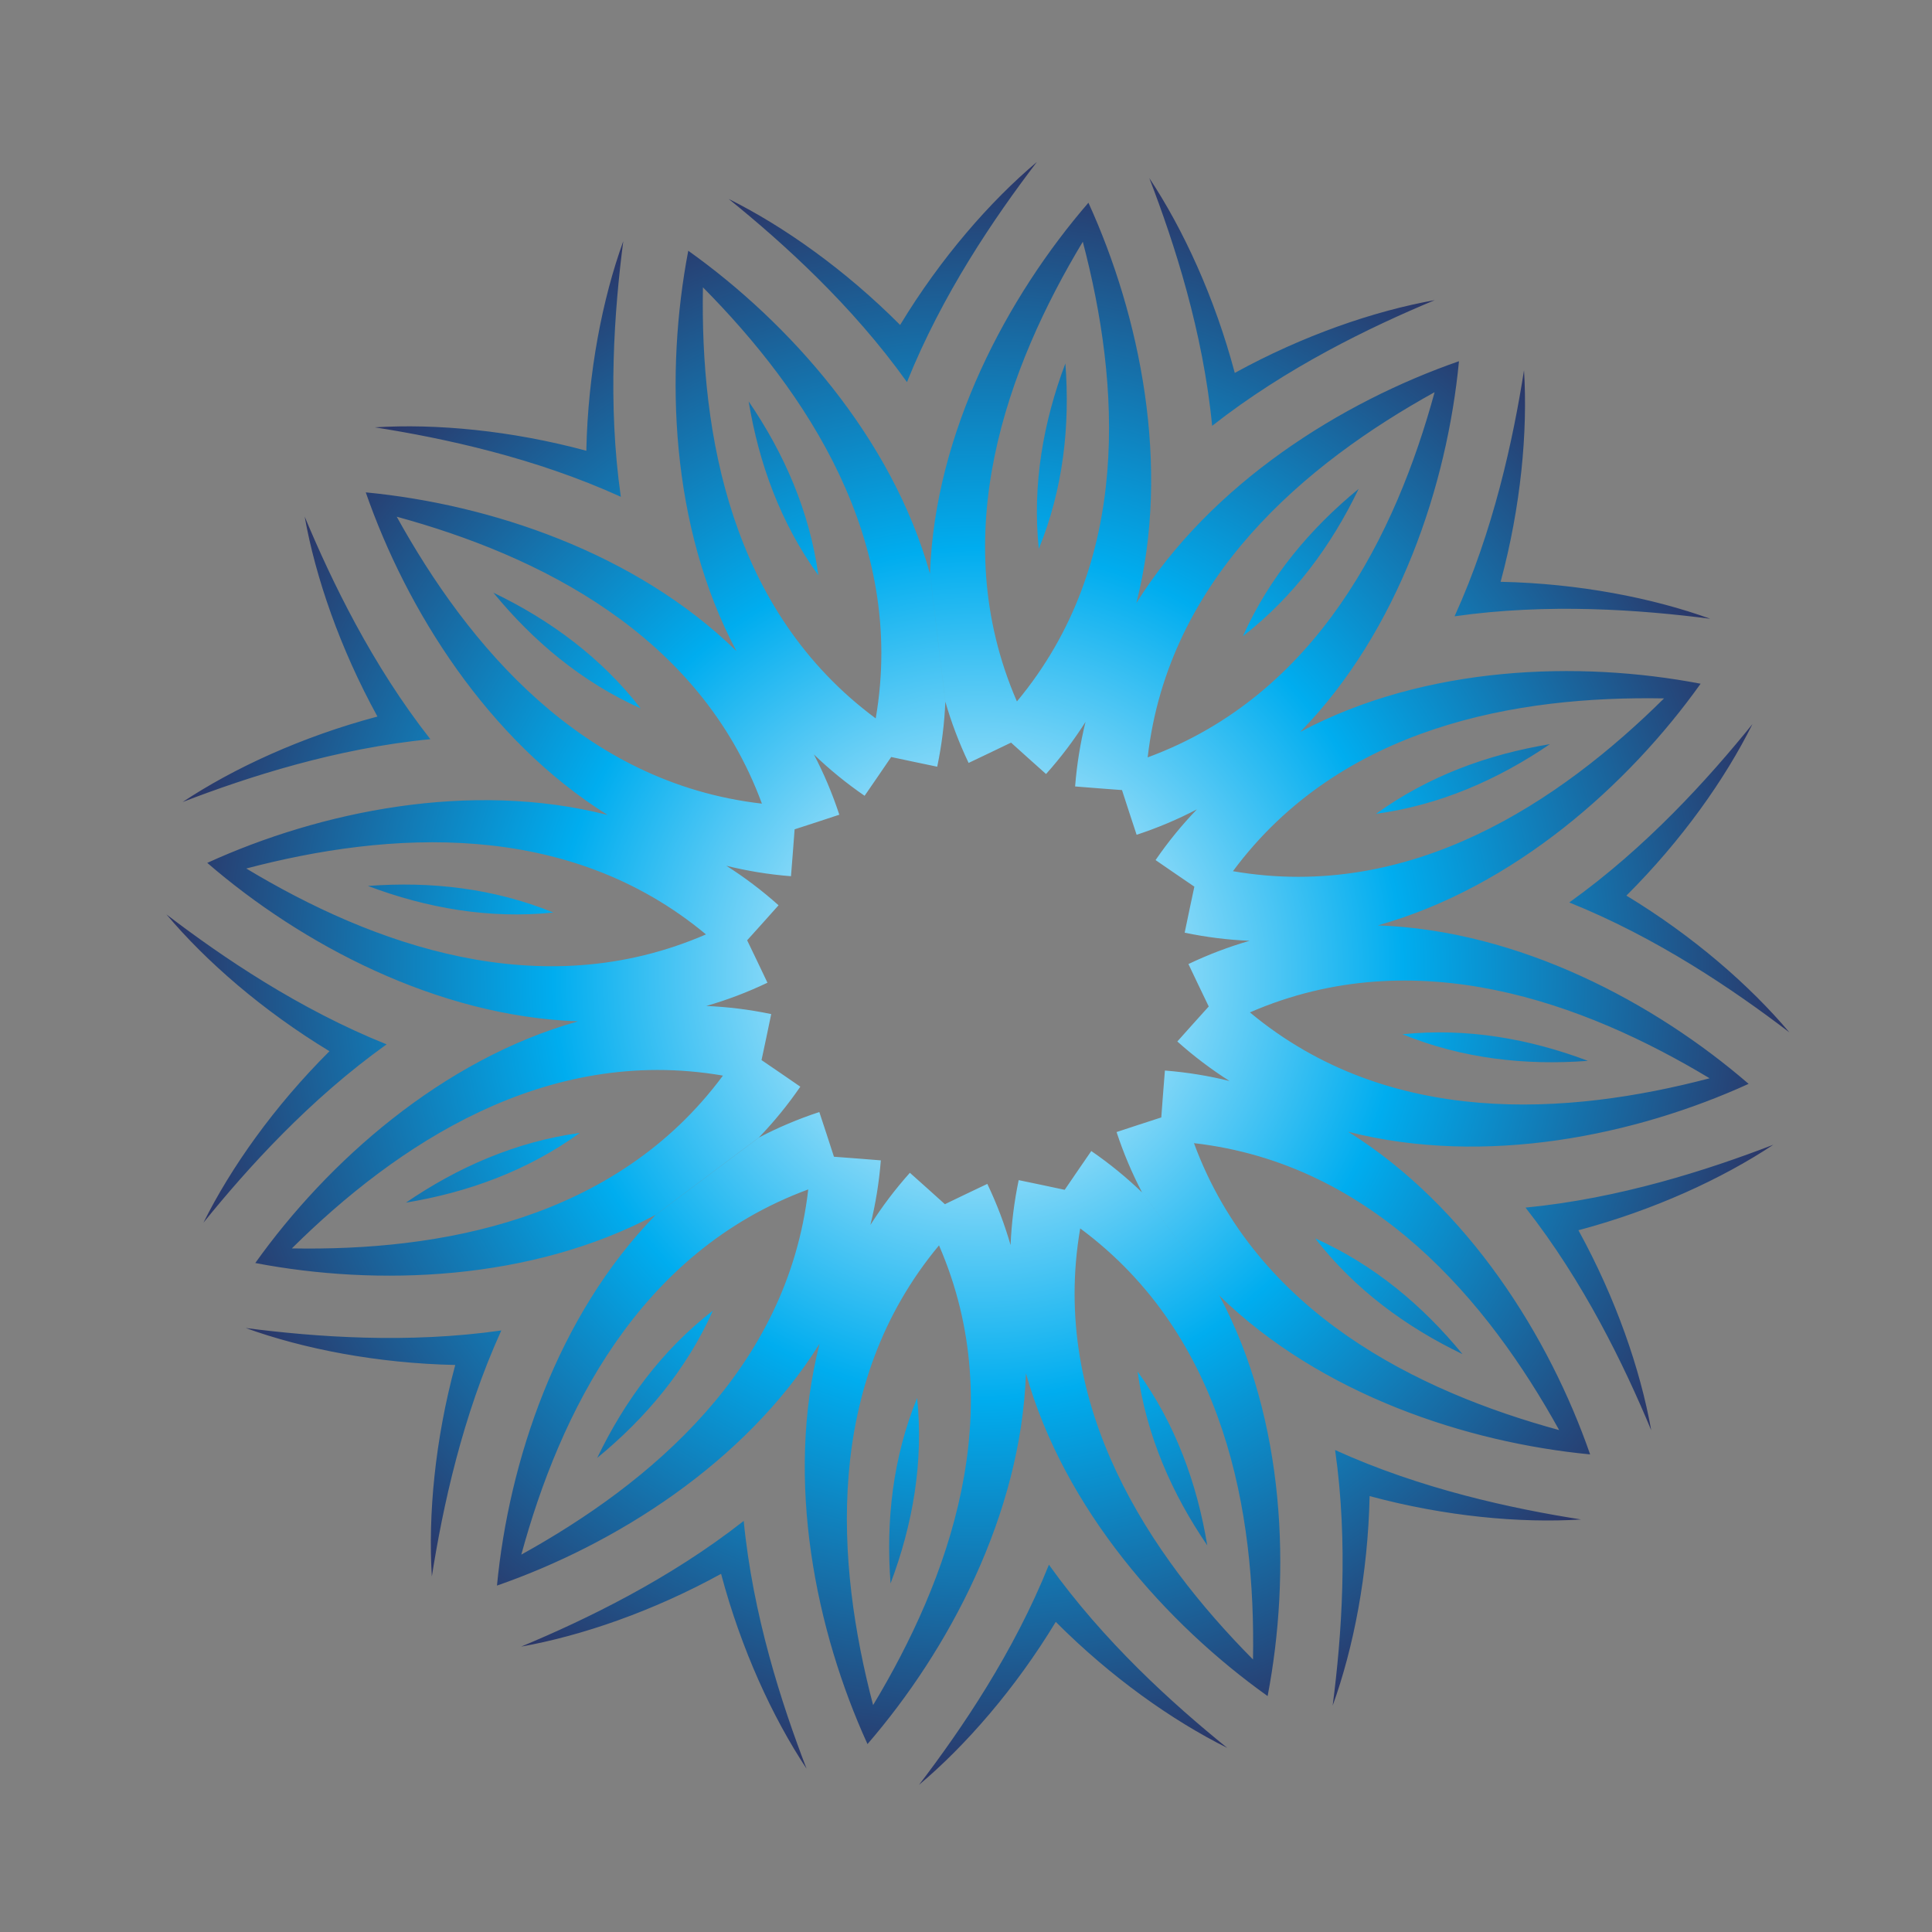 <?xml version="1.0" encoding="UTF-8"?>
<svg version="1.1" viewBox="0 0 800 800" xml:space="preserve" xmlns="http://www.w3.org/2000/svg"><rect x="0" y="0" width="800" height="800" fill="#808080" stroke="none"/><defs><clipPath id="b"><path d="m0 600h600v-600h-600z"/></clipPath><radialGradient id="a" cx="0" cy="0" r="1" gradientTransform="matrix(252.07 0 0 -252.07 303.8 297.77)" gradientUnits="userSpaceOnUse"><stop stop-color="#fff" offset="0"/><stop stop-color="#00adef" offset=".52"/><stop stop-color="#2c3364" offset="1"/></radialGradient></defs><g transform="matrix(1.333 0 0 -1.333 0 800)"><g clip-path="url(#b)"><path d="m276.64 108.29c6.858 18.18 10.318 37.622 8.255 57.592-7.587-18.586-9.727-38.217-8.255-57.592m76.734 65.808c2.721-19.889 10.683-37.96 21.646-54.002-3.152 19.172-9.875 37.74-21.646 54.002m61.358-24.379v-1e-3c4.154-29.035 2.04-57.752-0.757-79.402 6.48 17.923 10.962 40.82 11.477 65.094 23.443-6.325 46.676-8.454 65.697-7.268-21.562 3.397-49.717 9.433-76.416 21.576zm-25.503-65.07c-31.943 32.252-63.231 78.468-53.674 133.91 45.201-33.492 54.497-88.525 53.674-133.91m-118.01-14.161c-11.537 43.901-15.525 99.571 20.47 142.8 22.401-51.604 2.936-103.91-20.47-142.8m-109.28 46.741c11.959 43.788 36.34 93.994 89.129 113.44-6.401-55.89-49.413-91.457-89.129-113.44m168.8 113.32c-4.754 1.053-9.532 1.993-14.296 3.011-1.426-6.814-2.246-13.543-2.521-20.172-1.836 6.375-4.227 12.72-7.223 19.002-4.388-2.116-8.809-4.161-13.18-6.308-3.59 3.288-7.258 6.494-10.877 9.756-4.64-5.187-8.715-10.607-12.269-16.209 1.597 6.44 2.701 13.129 3.246 20.068-4.857 0.363-9.708 0.802-14.567 1.127-1.465 4.644-3.04 9.253-4.542 13.887-6.612-2.172-12.85-4.826-18.729-7.902l-32.116-24.062c-30.729-31.486-45.615-76.828-49.287-115.14 36.36 12.632 76.891 37.824 100.21 75.129-10.87-42.63-1.09-89.342 14.887-124.36 25.172 29.12 47.678 71.201 49.224 115.17 11.902-42.355 43.728-77.917 75.072-100.26 7.241 37.805 5.692 85.502-14.957 124.35l-24.061 32.116c-4.779 4.601-10.021 8.903-15.757 12.845-2.742-4.026-5.548-8.007-8.261-12.052m-4.9-116.46v3e-3l-1e-3 -1e-3 -2e-3 1e-3 2e-3 -3e-3c-10.922-27.221-27.112-51.032-40.357-68.382 14.573 12.281 29.904 29.867 42.486 50.634 17.14-17.2 36.196-30.659 53.259-39.144-16.972 13.722-38.337 33.029-55.387 56.892m128.47 65.424c-12.316 15.027-27.423 27.745-45.748 35.943 12.302-15.863 28.232-27.533 45.748-35.943m30.027-23.594c-43.788 11.958-93.994 36.339-113.44 89.129 55.89-6.401 91.457-49.412 113.44-89.129m-101.33 173.61c33.49 45.203 88.524 54.5 133.91 53.676-32.252-31.943-78.468-63.232-133.91-53.676m-26.49 35.355c6.403 55.891 49.415 91.458 89.13 113.44-11.958-43.788-36.339-93.994-89.13-113.44m174.56-99.686c-43.9-11.538-99.57-15.525-142.8 20.469 51.605 22.402 103.91 2.937 142.8-20.469m-215.18 117.06c-22.4 51.604-2.935 103.91 20.469 142.8 11.541-43.901 15.527-99.571-20.469-142.8m102.93-133.68-18.447 7.891 18.449-7.891c42.63-10.868 89.342-1.088 124.36 14.888-29.12 25.172-71.201 47.679-115.17 49.224 42.356 11.903 77.917 43.727 100.26 75.073-37.805 7.239-85.502 5.689-124.35-14.958 30.729 31.486 45.614 76.828 49.289 115.14-36.362-12.633-76.893-37.823-100.22-75.129 10.871 42.632 1.089 89.342-14.887 124.36-25.172-29.121-47.679-71.201-49.222-115.17l4.78-39.844c1.837-6.375 4.226-12.721 7.222-19.003 4.388 2.116 8.809 4.161 13.18 6.308 3.591-3.289 7.26-6.493 10.876-9.755 4.642 5.187 8.717 10.605 12.27 16.208-1.597-6.439-2.7-13.129-3.245-20.069 4.857-0.361 9.707-0.8 14.567-1.126 1.465-4.644 3.038-9.254 4.541-13.887 6.611 2.171 12.851 4.826 18.729 7.901-4.602-4.778-8.903-10.019-12.843-15.756 4.025-2.742 8.006-5.548 12.05-8.26-1.05-4.753-1.993-9.533-3.01-14.296 6.812-1.425 13.543-2.246 20.171-2.522-6.374-1.837-12.719-4.226-19.001-7.222 2.114-4.389 4.161-8.809 6.306-13.18-3.286-3.591-6.492-7.26-9.755-10.876 5.187-4.64 10.607-8.716 16.205-12.269-6.439 1.596-13.126 2.7-20.064 3.246-0.361-4.859-0.802-9.708-1.127-14.569-4.644-1.464-9.254-3.04-13.888-4.541 2.173-6.611 4.828-12.85 7.904-18.729l24.061-32.115c31.487-30.73 76.828-45.615 115.14-49.289-12.633 36.361-37.824 76.892-75.131 100.21m74.445 22.043c-18.18 6.858-37.622 10.317-57.592 8.256 18.586-7.588 38.217-9.728 57.592-8.256m-19.382-45.591-4e-3 1e-3c0-1e-3 1e-3 -1e-3 1e-3 -2e-3h-1e-3l3e-3 -1e-3c18.114-23.069 30.639-48.995 39.041-69.14-3.349 18.761-10.915 40.83-22.606 62.11 23.466 6.243 44.648 16.017 60.53 26.553-20.371-7.839-47.772-16.688-76.964-19.521m-46.425 122.32c19.888 2.722 37.96 10.683 54.002 21.646-19.172-3.152-37.741-9.876-54.002-21.646m24.378 61.359h2e-3v-1e-3l1e-3 1e-3c29.035 4.152 57.751 2.038 79.4-0.759-17.923 6.48-40.82 10.964-65.094 11.478 6.325 23.443 8.455 46.675 7.269 65.698-3.398-21.562-9.433-49.717-21.575-76.414zm35.631-88.889h-1e-3v-1e-3h1e-3c27.222-10.92 51.036-27.111 68.384-40.357-12.281 14.573-29.867 29.904-50.634 42.488 17.202 17.138 30.66 36.194 39.144 53.26-13.724-16.975-33.028-38.34-56.894-55.39m-41.79 187.1c-18.76-3.348-40.829-10.912-62.111-22.605-6.241 23.464-16.016 44.649-26.553 60.529 7.839-20.372 16.69-47.774 19.523-76.967 23.067 18.114 48.996 30.642 69.141 39.043m-59.576-104.37c15.864 12.302 27.533 28.233 35.944 45.748-15.028-12.316-27.745-27.423-35.944-45.748m-63.412 27.123c7.587 18.585 9.729 38.216 8.255 57.591-6.856-18.18-10.317-37.622-8.255-57.591m-40.949 51.795v-3e-3c0 1e-3 2e-3 1e-3 2e-3 1e-3 10.92 27.221 27.108 51.036 40.356 68.384-14.573-12.281-29.904-29.867-42.487-50.633-17.139 17.2-36.195 30.659-53.261 39.144 16.975-13.724 38.34-33.029 55.39-56.893m-88.888-35.633v2e-3 -1e-3 1e-3c-4.153 29.035-2.038 57.752 0.758 79.4-6.48-17.922-10.963-40.818-11.478-65.094-23.443 6.327-46.675 8.455-65.697 7.27 21.562-3.397 49.717-9.434 76.415-21.576zm61.358-24.379c-2.721 19.889-10.683 37.96-21.646 54.003 3.152-19.173 9.877-37.741 21.646-54.003m-35.854 89.449c31.942-32.25 63.231-78.468 53.675-133.91-45.202 33.49-54.499 88.523-53.675 133.91m58.482-145.9c4.755-1.053 9.536-1.994 14.297-3.011 1.427 6.812 2.246 13.543 2.522 20.172l-4.782 39.844c-11.902 42.355-43.726 77.918-75.073 100.26-7.239-37.804-5.689-85.501 14.958-124.35l24.063-32.116c4.777-4.602 10.019-8.904 15.756-12.845 2.742 4.026 5.548 8.008 8.259 12.053m-123.57 51.041c12.317-15.028 27.423-27.745 45.748-35.944-12.302 15.862-28.232 27.532-45.748 35.944m-38.966-91.102c18.18-6.856 37.622-10.317 57.592-8.256-18.586 7.588-38.217 9.728-57.592 8.256m19.384 45.592 2e-3 -1e-3 -1e-3 1e-3h1e-3l-1e-3 1e-3c-18.114 23.068-30.641 48.996-39.042 69.141 3.349-18.761 10.913-40.831 22.605-62.111-23.465-6.243-44.649-16.016-60.529-26.554 20.372 7.84 47.774 16.689 76.965 19.523m-13.587-94.796 2e-3 1e-3 -1e-3 1e-3c-27.222 10.919-51.035 27.11-68.384 40.355 12.281-14.572 29.867-29.902 50.634-42.487-17.201-17.138-30.66-36.195-39.145-53.259 13.724 16.974 33.029 38.34 56.894 55.389m-29.438-63.385c32.251 31.943 78.468 63.231 133.91 53.676-33.489-45.203-88.523-54.499-133.91-53.676m-14.16 118.01c43.901 11.538 99.57 15.526 142.8-20.47-51.603-22.4-103.91-2.936-142.8 20.47m46.739 109.28c43.788-11.959 93.994-36.34 113.44-89.129-55.891 6.401-91.458 49.413-113.44 89.129m113.32-168.8c1.054 4.754 1.995 9.534 3.011 14.297-6.812 1.426-13.542 2.245-20.172 2.522 6.376 1.836 12.721 4.225 19.003 7.222-2.115 4.389-4.16 8.809-6.308 13.18 3.289 3.591 6.494 7.259 9.756 10.876-5.187 4.641-10.606 8.717-16.208 12.27 6.439-1.597 13.129-2.701 20.068-3.246 0.361 4.857 0.801 9.708 1.126 14.568 4.644 1.465 9.254 3.04 13.887 4.541-2.171 6.612-4.826 12.851-7.901 18.729l-24.063 32.116c-31.486 30.729-76.828 45.615-115.14 49.287 12.633-36.359 37.822-76.891 75.129-100.21-42.632 10.87-89.342 1.09-124.36-14.887 29.121-25.172 71.201-47.679 115.17-49.223-42.355-11.904-77.917-43.727-100.26-75.075 37.805-7.238 85.501-5.688 124.35 14.959l32.116 24.062c4.602 4.779 8.904 10.02 12.845 15.757-4.025 2.742-8.008 5.547-12.053 8.259m-56.452-22.628c-19.888-2.721-37.96-10.682-54.003-21.646 19.173 3.153 37.741 9.877 54.003 21.646m-24.379-61.359h-1e-3v1e-3l-3e-3 -1e-3c-29.033-4.152-57.749-2.038-79.397 0.759 17.922-6.48 40.817-10.963 65.093-11.478-6.327-23.442-8.455-46.676-7.27-65.697 3.397 21.561 9.434 49.715 21.576 76.414zm75.301-59.164-1e-3 -1e-3v1e-3l-1e-3 -3e-3c-23.068-18.113-48.996-30.639-69.14-39.041 18.761 3.349 40.83 10.915 62.111 22.606 6.243-23.465 16.015-44.648 26.553-60.529-7.84 20.37-16.689 47.772-19.523 76.963zm-9.567 65.329c-15.862-12.303-27.532-28.233-35.943-45.749 15.027 12.315 27.746 27.424 35.943 45.749" fill="url(#a)"/></g></g></svg>

